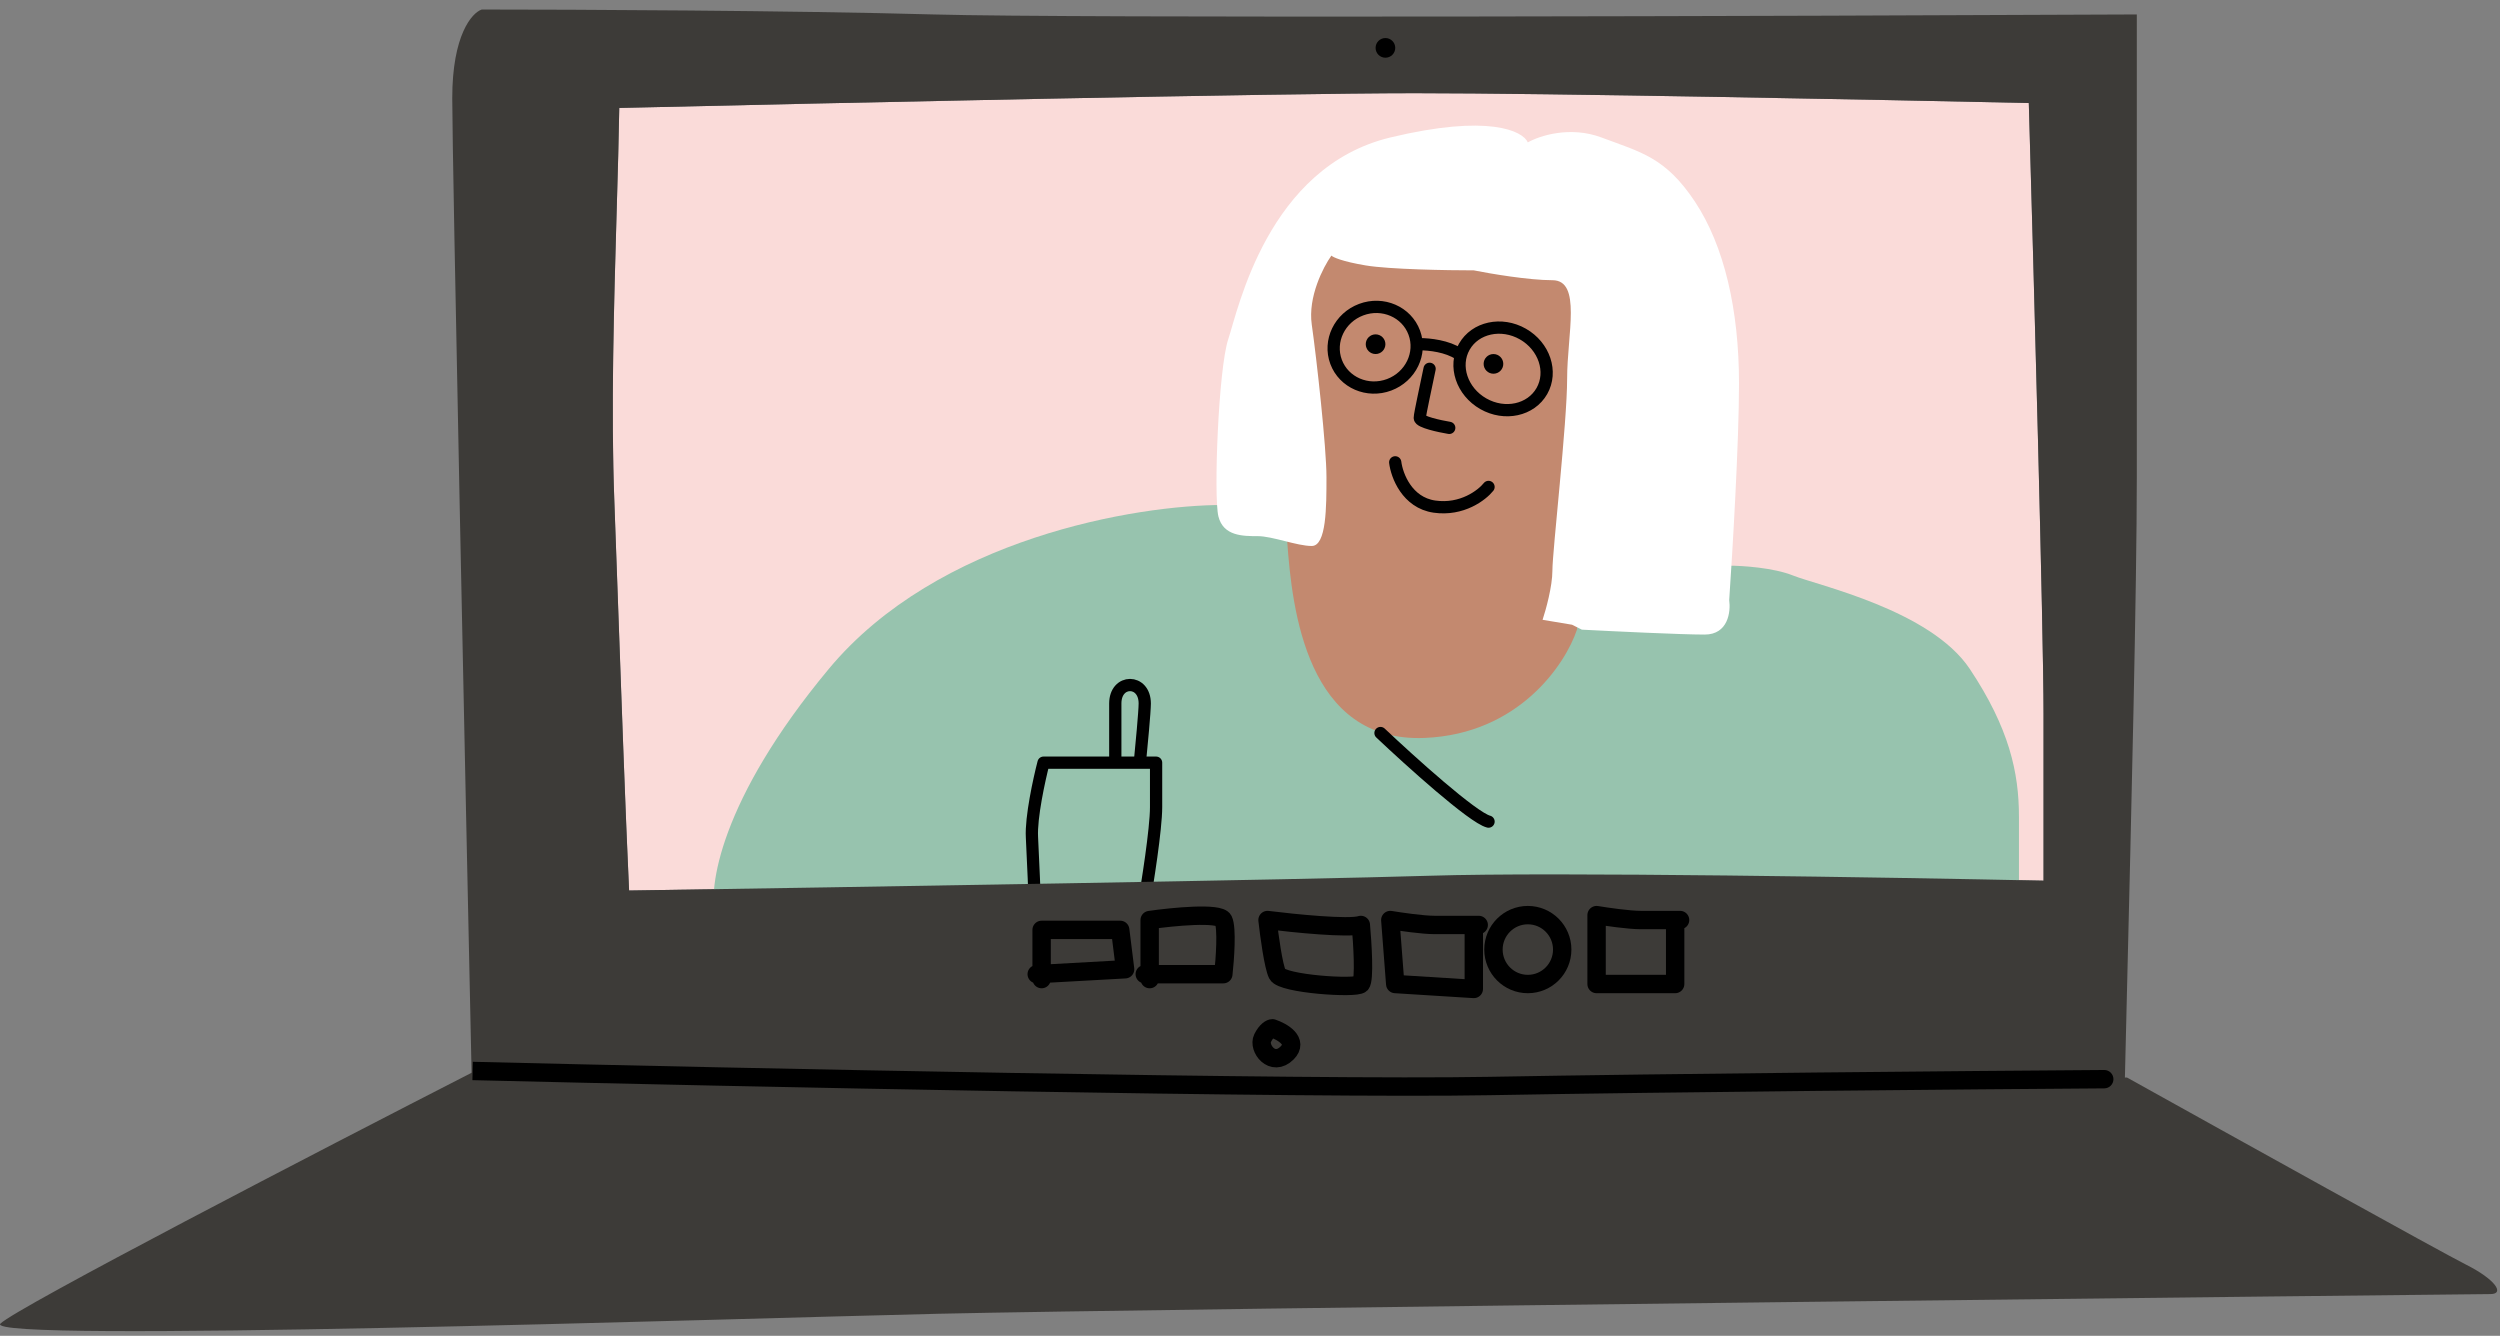 <svg width="204" height="109" viewBox="0 0 204 109" fill="none" xmlns="http://www.w3.org/2000/svg">
<rect x="0" y="0" width="204" height="109" fill="#808080" stroke="none"/>
<path d="M166.752 58.207C166.752 51.46 165.95 22.196 165.55 8.408C153.393 8.14 126.355 7.604 115.455 7.604C104.554 7.604 67.631 8.408 50.532 8.809C50.398 17.377 49.728 30.496 50.131 40.938C50.329 46.075 50.933 64.232 51.334 72.665C68.833 72.398 106.398 71.782 116.657 71.461C126.916 71.139 154.328 71.594 166.752 71.862V58.207Z" fill="#FADBD9"/>
<path d="M89.005 62.224V56.2L86.601 55.798C86.467 57.003 86.28 59.975 86.601 62.224" stroke="black" stroke-linecap="round" stroke-linejoin="round"/>
<path d="M86.6 58.609H89.405" stroke="black" stroke-linecap="round" stroke-linejoin="round"/>
<path d="M146.312 46.962C144.709 46.32 142.171 46.159 141.102 46.159L99.793 41.206C92.78 41.206 76.527 43.883 67.621 54.593C58.715 65.303 57.751 72.517 58.381 74.785L164.747 71.862V66.641C164.747 63.027 163.946 59.412 160.74 54.593C157.534 49.774 148.316 47.766 146.312 46.962Z" fill="#97C3AE"/>
<path d="M116.256 60.215C123.95 59.894 127.744 54.191 128.679 51.38L131.297 19.898L107.474 17.667L103.578 27.707L105.034 44.151C105.435 49.773 106.637 60.617 116.256 60.215Z" fill="#C3896F"/>
<path d="M118.258 34.914C117.457 34.78 115.854 34.432 115.854 34.111C115.854 33.789 116.388 31.433 116.655 30.095" stroke="black" stroke-linecap="round" stroke-linejoin="round"/>
<path d="M121.464 39.734C120.93 40.403 119.3 41.661 117.056 41.34C114.811 41.019 113.983 38.797 113.85 37.726" stroke="black" stroke-linecap="round" stroke-linejoin="round"/>
<ellipse cx="3.643" cy="3.272" rx="3.643" ry="3.272" transform="matrix(0.869 0.496 -0.494 0.869 121.102 25.451)" stroke="black"/>
<ellipse cx="3.405" cy="3.273" rx="3.405" ry="3.273" transform="matrix(-0.937 0.35 -0.348 -0.937 116.543 30.208)" stroke="black"/>
<ellipse cx="121.866" cy="29.693" rx="0.802" ry="0.803" fill="black"/>
<ellipse cx="112.247" cy="28.086" rx="0.802" ry="0.803" fill="black"/>
<path d="M115.854 28.087C116.655 28.087 118.098 28.248 119.06 28.89" stroke="black" stroke-linecap="round" stroke-linejoin="round"/>
<path d="M139.099 51.781C141.023 51.781 141.237 49.907 141.103 48.97C141.37 45.088 141.903 36.118 141.903 31.299C141.903 25.275 140.7 20.054 138.296 16.439C135.891 12.825 133.887 12.423 130.681 11.219C128.116 10.255 125.605 11.085 124.67 11.62C124.269 10.683 121.464 9.291 113.449 11.219C103.43 13.628 101.026 25.275 100.224 27.685C99.423 30.094 99.022 40.536 99.423 42.142C99.824 43.749 101.427 43.749 102.629 43.749C103.831 43.749 105.835 44.552 107.039 44.552C108.24 44.552 108.24 41.354 108.24 38.946V38.93C108.24 36.52 107.439 29.291 107.039 26.48C106.718 24.231 107.974 21.794 108.642 20.857C108.775 20.991 109.523 21.339 111.447 21.66C113.371 21.982 118.126 22.062 120.264 22.062C121.6 22.33 124.752 22.865 126.676 22.865C129.08 22.865 127.878 27.283 127.878 30.897C127.878 34.512 126.676 44.954 126.676 46.56C126.676 47.845 126.141 49.773 125.874 50.576L128.279 50.978L129.08 51.38C131.618 51.513 137.176 51.781 139.099 51.781Z" fill="white"/>
<path d="M112.648 59.815C115.053 62.09 120.183 66.722 121.465 67.043" stroke="black" stroke-linecap="round" stroke-linejoin="round"/>
<path d="M93.012 62.224C93.145 60.885 93.412 58.047 93.412 57.404C93.412 55.396 91.008 55.396 91.008 57.404C91.008 59.011 91.008 61.287 91.008 62.224" stroke="black" stroke-linecap="round" stroke-linejoin="round"/>
<path d="M94.337 65.86C94.337 67.645 93.632 72.107 93.28 74.115L84.486 74.896C84.43 73.372 84.296 69.921 84.207 68.314C84.118 66.708 84.801 63.592 85.153 62.234H94.337V65.86Z" fill="#97C3AE" stroke="black" stroke-linejoin="round"/>
<path fill-rule="evenodd" clip-rule="evenodd" d="M173.58 80.121C173.901 66.936 174.364 47.941 174.364 38.93V1.179C146.445 1.313 87.721 1.5 76.179 1.179C64.637 0.858 46.79 0.777 39.309 0.777C38.507 1.045 36.904 2.866 36.904 8.006C36.904 13.147 37.973 63.964 38.507 88.73C77.247 88.061 158.307 87.654 173.376 88.618C173.429 86.304 173.5 83.391 173.58 80.121ZM165.55 8.408C165.951 22.196 166.752 51.46 166.752 58.208V71.862C154.329 71.594 126.917 71.139 116.657 71.461C106.398 71.782 68.834 72.398 51.334 72.665C51.047 66.628 50.656 55.607 50.385 47.947C50.277 44.908 50.188 42.398 50.132 40.938C49.845 33.51 50.101 24.727 50.321 17.192C50.41 14.134 50.494 11.282 50.532 8.809C67.631 8.408 104.555 7.605 115.455 7.605C126.356 7.605 153.394 8.14 165.55 8.408Z" fill="#3D3B38"/>
<path d="M111.044 80.296C111.365 79.975 111.178 76.949 111.044 75.477C110.082 75.798 105.567 75.343 103.43 75.075C103.563 76.28 103.911 78.85 104.231 79.493C104.632 80.296 110.643 80.698 111.044 80.296Z" stroke="black" stroke-width="1.5" stroke-linecap="round" stroke-linejoin="round"/>
<path d="M93.813 79.895V75.076C95.683 74.808 99.504 74.433 99.824 75.076C100.145 75.718 99.958 78.288 99.824 79.493H93.412" stroke="black" stroke-width="1.5" stroke-linecap="round" stroke-linejoin="round"/>
<path d="M84.596 79.492L91.809 79.091L91.409 75.878H84.996V79.894" stroke="black" stroke-width="1.5" stroke-linecap="round" stroke-linejoin="round"/>
<path d="M120.262 75.477V80.698L113.85 80.296L113.449 75.075C114.251 75.209 116.094 75.477 117.056 75.477C118.018 75.477 119.861 75.477 120.663 75.477" stroke="black" stroke-width="1.5" stroke-linecap="round" stroke-linejoin="round"/>
<path d="M136.693 75.075V80.296H130.281V74.674C131.083 74.808 132.926 75.075 133.888 75.075C134.85 75.075 136.293 75.075 137.094 75.075" stroke="black" stroke-width="1.5" stroke-linecap="round" stroke-linejoin="round"/>
<path d="M105.032 85.918C105.993 84.954 104.631 84.178 103.829 83.91C103.696 83.91 103.348 84.071 103.028 84.713C102.627 85.517 103.829 87.123 105.032 85.918Z" stroke="black" stroke-width="1.5" stroke-linecap="round" stroke-linejoin="round"/>
<ellipse cx="124.671" cy="77.485" rx="2.805" ry="2.811" stroke="black" stroke-width="1.5"/>
<ellipse cx="113.05" cy="3.907" rx="0.802" ry="0.803" fill="black"/>
<path d="M201.216 103.187C199.292 102.223 181.979 92.612 173.563 87.926L38.508 87.524C26.218 93.816 1.317 106.721 0.035 108.007C-1.568 109.613 59.347 107.605 76.58 107.203C93.812 106.802 202.017 105.597 203.219 105.597C204.422 105.597 203.62 104.392 201.216 103.187Z" fill="#3D3B38"/>
<path d="M171.713 88.811C172.127 88.808 172.46 88.47 172.457 88.056C172.454 87.641 172.116 87.308 171.702 87.311L171.713 88.811ZM38.548 88.141C60.025 88.662 106.711 89.637 121.515 89.369L121.488 87.869C106.724 88.136 60.078 87.163 38.585 86.642L38.548 88.141ZM121.515 89.369C136.294 89.101 161.137 88.885 171.713 88.811L171.702 87.311C161.126 87.385 136.276 87.601 121.488 87.869L121.515 89.369Z" fill="black"/>
</svg>
